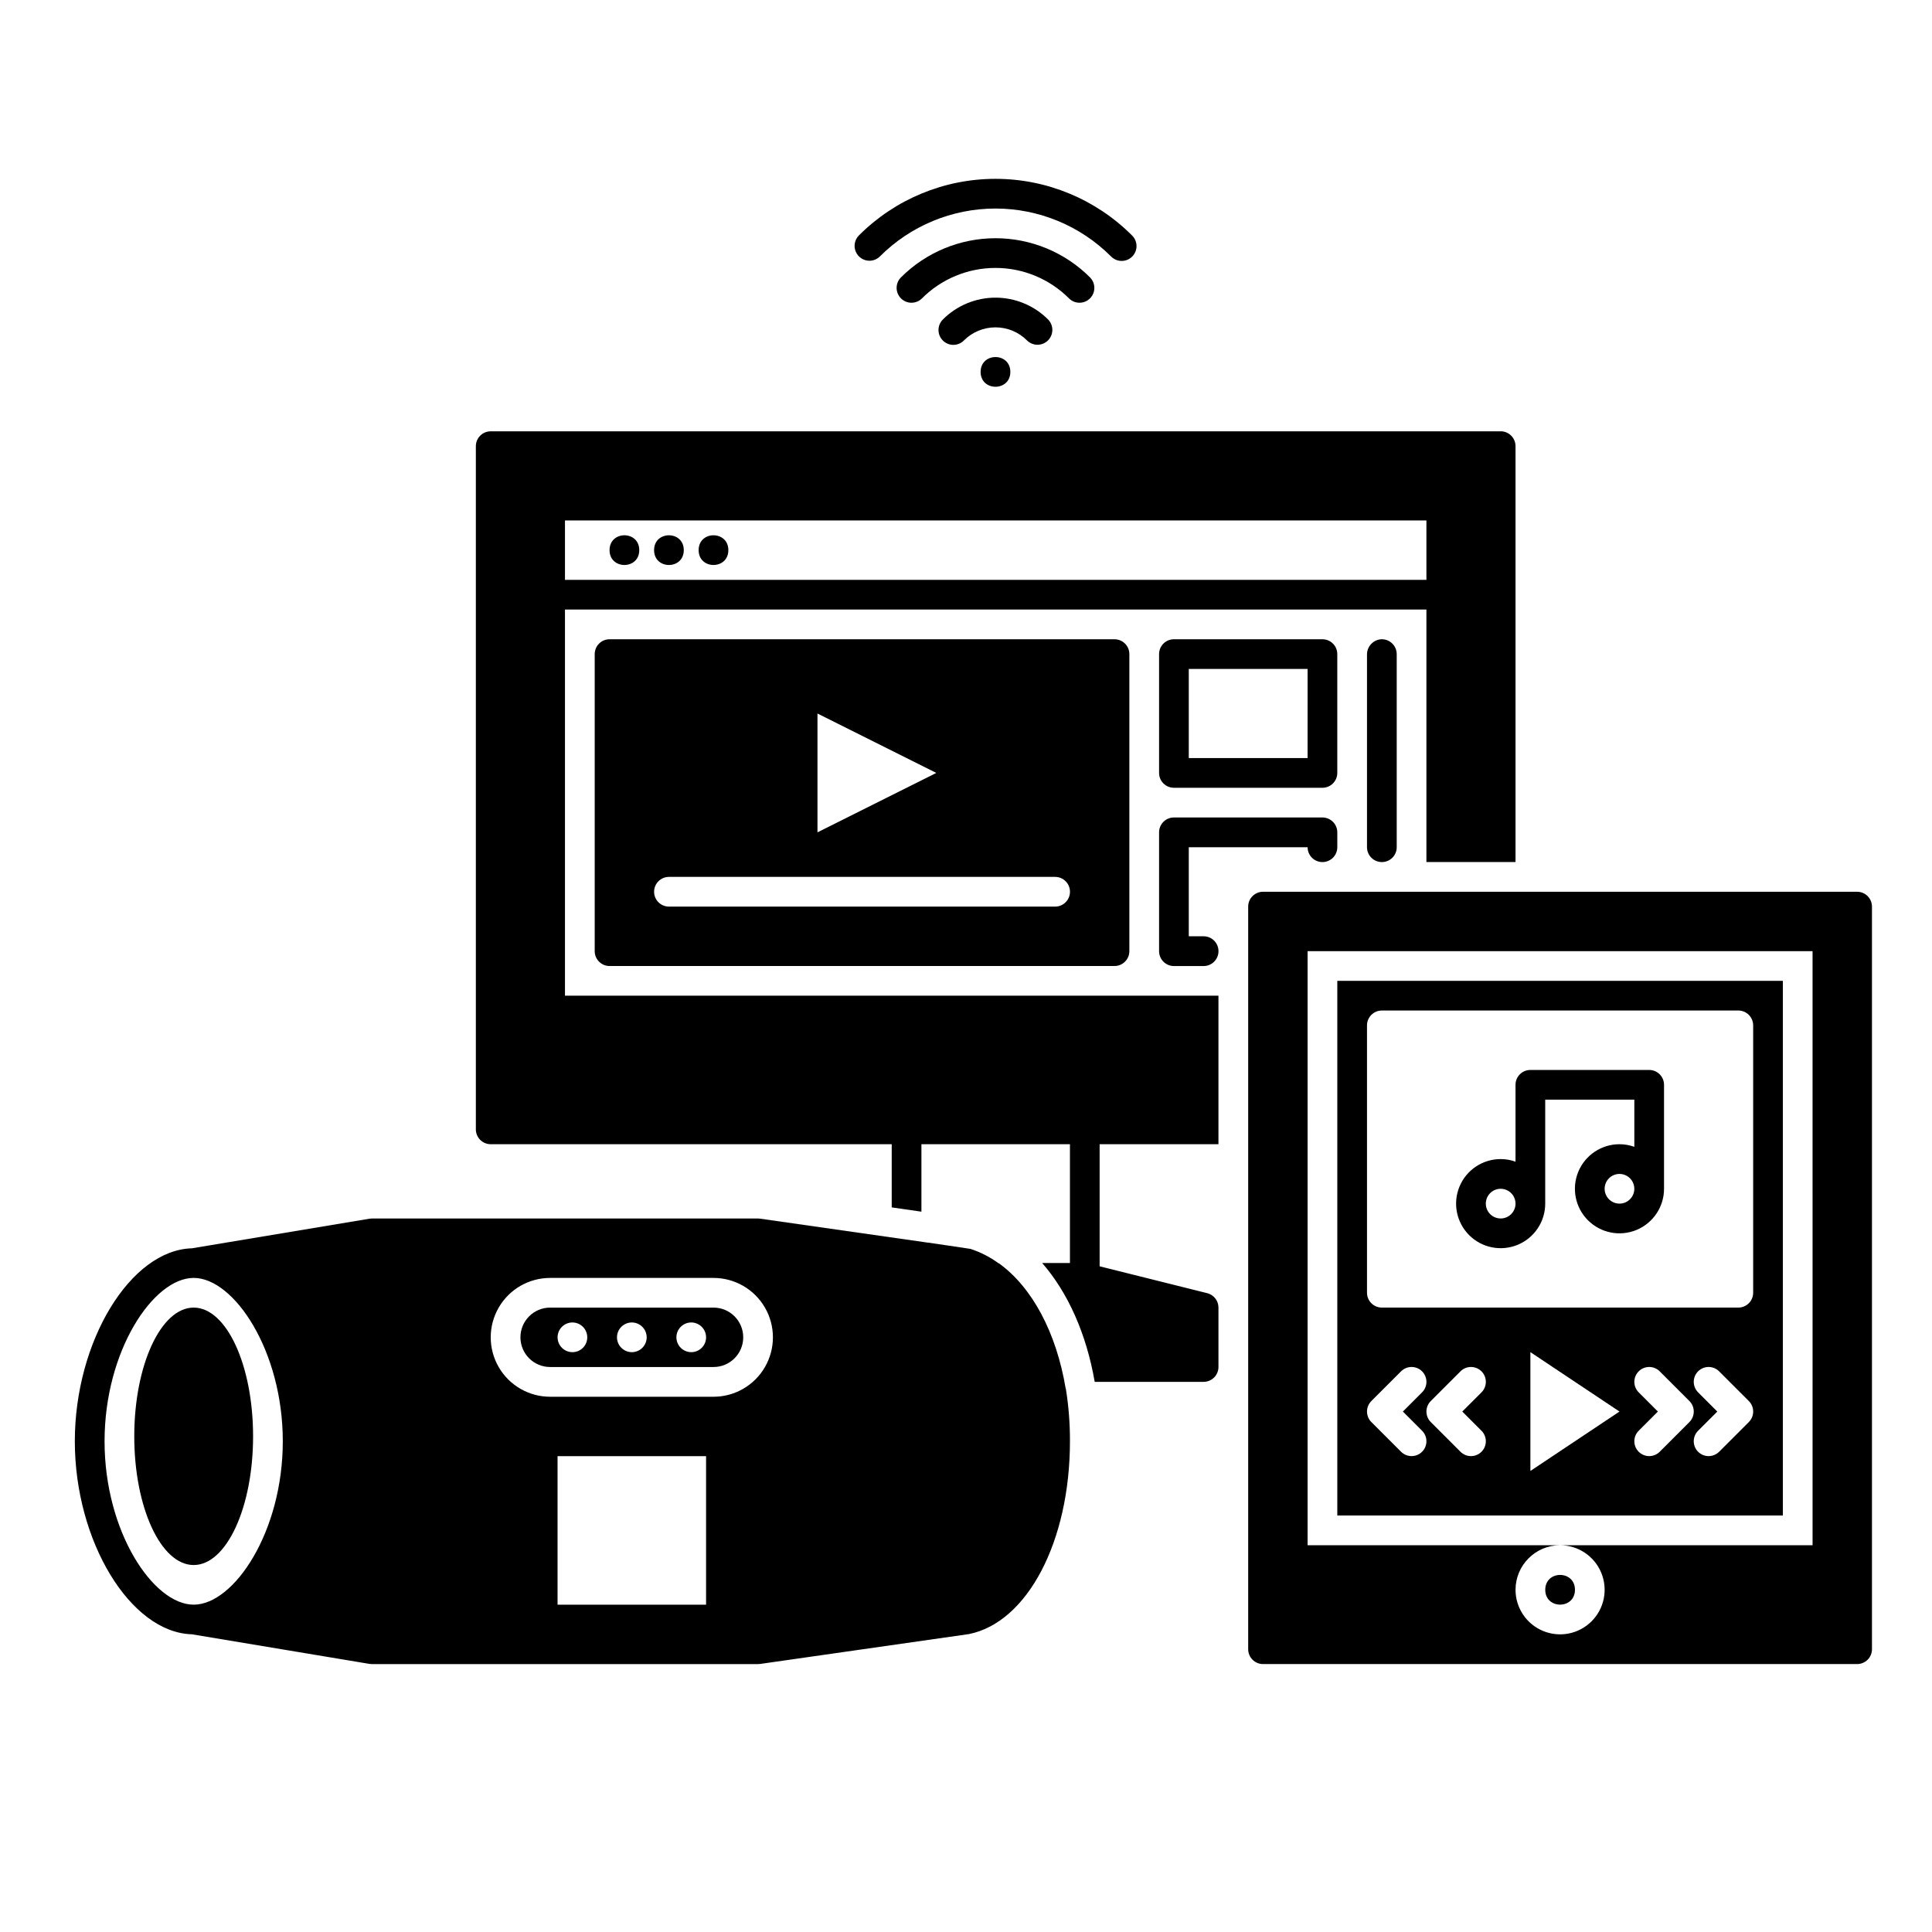 <?xml version="1.0" encoding="UTF-8"?>
<!-- Uploaded to: SVG Repo, www.svgrepo.com, Generator: SVG Repo Mixer Tools -->
<svg fill="#000000" width="800px" height="800px" version="1.1" viewBox="144 144 512 512" xmlns="http://www.w3.org/2000/svg">
 <g>
  <path d="m411.75 242.56c0 5.246-7.875 5.246-7.875 0 0-5.25 7.875-5.25 7.875 0"/>
  <path d="m421.73 234.21c0.738-0.738 1.152-1.738 1.152-2.781 0-1.047-0.414-2.047-1.152-2.785-3.691-3.691-8.699-5.762-13.918-5.762s-10.223 2.07-13.914 5.762c-0.754 0.734-1.18 1.742-1.184 2.793-0.008 1.051 0.406 2.062 1.152 2.805 0.742 0.742 1.754 1.16 2.805 1.152 1.051-0.004 2.055-0.43 2.793-1.184 2.211-2.215 5.215-3.457 8.348-3.457s6.137 1.242 8.352 3.457c1.535 1.539 4.027 1.539 5.566 0z"/>
  <path d="m430.08 224.23c1.59 0 3.027-0.961 3.637-2.43 0.609-1.473 0.27-3.164-0.855-4.293-6.641-6.641-15.652-10.375-25.047-10.375s-18.406 3.734-25.047 10.375c-1.539 1.539-1.539 4.031 0 5.566 1.535 1.539 4.027 1.539 5.566 0 5.164-5.168 12.172-8.07 19.48-8.07s14.316 2.902 19.484 8.07c0.738 0.742 1.738 1.156 2.781 1.156z"/>
  <path d="m374.41 213.1c1.043 0 2.047-0.414 2.781-1.152 8.121-8.121 19.133-12.684 30.617-12.684s22.496 4.562 30.617 12.684c0.73 0.758 1.738 1.191 2.797 1.199 1.055 0.012 2.07-0.406 2.816-1.152 0.746-0.746 1.16-1.762 1.152-2.816-0.008-1.055-0.441-2.062-1.203-2.797-9.594-9.598-22.609-14.988-36.18-14.988s-26.586 5.391-36.18 14.988c-1.125 1.125-1.461 2.816-0.852 4.289 0.609 1.469 2.043 2.426 3.633 2.43z"/>
  <path d="m439.36 313.41h-133.82c-2.176 0-3.938 1.762-3.938 3.938v78.719c0 1.043 0.414 2.047 1.152 2.781 0.738 0.738 1.742 1.156 2.785 1.156h133.82c1.043 0 2.043-0.418 2.781-1.156 0.738-0.734 1.152-1.738 1.152-2.781v-78.719c0-1.047-0.414-2.047-1.152-2.785-0.738-0.738-1.738-1.152-2.781-1.152zm-78.719 19.68 31.488 15.742-31.488 15.742zm62.977 51.168h-102.34c-2.172 0-3.934-1.762-3.934-3.934 0-2.176 1.762-3.938 3.934-3.938h102.34c2.176 0 3.938 1.762 3.938 3.938 0 2.172-1.762 3.934-3.938 3.934z"/>
  <path d="m494.46 313.41h-39.359c-2.172 0-3.934 1.762-3.934 3.938v31.488c0 1.043 0.414 2.043 1.152 2.781 0.738 0.738 1.738 1.152 2.781 1.152h39.359c1.047 0 2.047-0.414 2.785-1.152 0.738-0.738 1.152-1.738 1.152-2.781v-31.488c0-1.047-0.414-2.047-1.152-2.785-0.738-0.738-1.738-1.152-2.785-1.152zm-3.938 31.488h-31.484v-23.617h31.488z"/>
  <path d="m313.41 289.79c0 5.25-7.871 5.25-7.871 0 0-5.246 7.871-5.246 7.871 0"/>
  <path d="m325.21 289.79c0 5.25-7.871 5.25-7.871 0 0-5.246 7.871-5.246 7.871 0"/>
  <path d="m337.02 289.79c0 5.25-7.875 5.25-7.875 0 0-5.246 7.875-5.246 7.875 0"/>
  <path d="m494.46 360.64h-39.359c-2.172 0-3.934 1.766-3.934 3.938v31.488c0 1.043 0.414 2.047 1.152 2.781 0.738 0.738 1.738 1.156 2.781 1.156h7.875c2.172 0 3.934-1.766 3.934-3.938s-1.762-3.938-3.934-3.938h-3.938v-23.613h31.488c0 2.172 1.762 3.934 3.934 3.934 2.176 0 3.938-1.762 3.938-3.934v-3.938c0-1.043-0.414-2.043-1.152-2.781-0.738-0.738-1.738-1.156-2.785-1.156zm15.359-47.211h0.004c-2.055 0.254-3.586 2.016-3.555 4.082v51.004c0 2.172 1.762 3.934 3.938 3.934 2.172 0 3.938-1.762 3.938-3.934v-51.168c0-1.113-0.473-2.172-1.293-2.918-0.824-0.746-1.922-1.109-3.027-1zm126.34 66.895h-157.44c-2.172 0-3.938 1.762-3.938 3.934v196.8c0 1.043 0.418 2.047 1.156 2.785 0.734 0.738 1.738 1.152 2.781 1.152h157.44c1.043 0 2.043-0.414 2.781-1.152 0.738-0.738 1.152-1.742 1.152-2.785v-196.8c0-1.043-0.414-2.043-1.152-2.781-0.738-0.738-1.738-1.152-2.781-1.152zm-11.809 173.18h-66.914c4.777 0 9.082 2.875 10.91 7.289 1.828 4.41 0.816 9.492-2.559 12.867-3.379 3.379-8.457 4.387-12.867 2.559-4.414-1.828-7.289-6.133-7.289-10.906 0.004-6.519 5.285-11.805 11.805-11.809h-66.91v-157.44h133.82zm-82.656-295.2h-267.65c-2.176 0-3.938 1.762-3.938 3.938v181.05c0 1.047 0.414 2.047 1.152 2.785s1.742 1.152 2.785 1.152h106.27v16.746l7.871 1.133v-17.879h39.359v31.488h-7.359c6.82 7.812 11.73 18.773 13.922 31.488h28.863c1.043 0 2.043-0.414 2.781-1.152 0.738-0.738 1.152-1.738 1.152-2.785v-15.742c0.004-1.809-1.227-3.383-2.981-3.82l-28.508-7.121v-32.355h31.488v-39.359h-173.18v-102.34h228.29v66.914h23.617v-110.21c0-1.043-0.418-2.047-1.156-2.785-0.738-0.738-1.738-1.152-2.781-1.152zm-19.68 39.359-228.29 0.004v-15.746h228.29zm-95.598 214.32c-2.469-14.84-8.887-26.844-17.691-33.191-0.02 0-0.051 0.012-0.07 0.012-2.269-1.668-4.797-2.965-7.477-3.836-0.207-0.059-11.258-1.664-11.258-1.664v0.012l-44.469-6.356 0.004-0.004c-0.188-0.027-0.375-0.039-0.562-0.039h-102.34c-0.219 0.004-0.434 0.02-0.648 0.051l-47.035 7.844c-16.297 0.441-31.039 24.609-31.039 51.145 0 26.539 14.742 50.707 31.035 51.148l47.035 7.844h0.004c0.215 0.031 0.43 0.047 0.648 0.051h102.34c0.188 0 0.375-0.012 0.562-0.039 0 0 55.242-7.891 55.312-7.91 15.516-3.102 26.781-24.594 26.781-51.094 0.016-4.68-0.348-9.359-1.094-13.98zm-231.09 57.27c-10.695 0-23.617-19.316-23.617-43.297s12.922-43.297 23.617-43.297c10.695 0 23.617 19.316 23.617 43.297s-12.918 43.297-23.617 43.297zm135.79 0h-39.359v-39.359h39.359zm1.969-55.105-43.297 0.004c-5.625 0-10.82-3.004-13.633-7.875-2.812-4.871-2.812-10.871 0-15.742s8.008-7.871 13.633-7.871h43.297c5.625 0 10.824 3 13.637 7.871s2.812 10.871 0 15.742c-2.812 4.871-8.012 7.875-13.637 7.875zm176.74-200.71c-2.055 0.254-3.586 2.016-3.555 4.082v51.004c0 2.172 1.762 3.934 3.938 3.934 2.172 0 3.938-1.762 3.938-3.934v-51.168c0-1.113-0.473-2.172-1.293-2.918-0.824-0.746-1.922-1.109-3.027-1zm-15.363 47.211h-39.359c-2.172 0-3.934 1.766-3.934 3.938v31.488c0 1.043 0.414 2.047 1.152 2.781 0.738 0.738 1.738 1.156 2.781 1.156h7.875c2.172 0 3.934-1.766 3.934-3.938s-1.762-3.938-3.934-3.938h-3.938v-23.613h31.488c0 2.172 1.762 3.934 3.934 3.934 2.176 0 3.938-1.762 3.938-3.934v-3.938c0-1.043-0.414-2.043-1.152-2.781-0.738-0.738-1.738-1.156-2.785-1.156zm0 0h-39.359c-2.172 0-3.934 1.766-3.934 3.938v31.488c0 1.043 0.414 2.047 1.152 2.781 0.738 0.738 1.738 1.156 2.781 1.156h7.875c2.172 0 3.934-1.766 3.934-3.938s-1.762-3.938-3.934-3.938h-3.938v-23.613h31.488c0 2.172 1.762 3.934 3.934 3.934 2.176 0 3.938-1.762 3.938-3.934v-3.938c0-1.043-0.414-2.043-1.152-2.781-0.738-0.738-1.738-1.156-2.785-1.156z"/>
  <path d="m498.4 403.93v141.7h118.08v-141.7zm22.465 124.8c-1.539 1.535-4.031 1.535-5.57 0l-7.871-7.871c-1.535-1.539-1.535-4.031 0-5.57l7.871-7.871c1.539-1.539 4.031-1.539 5.57 0 1.539 1.539 1.539 4.031 0 5.57l-5.086 5.086 5.086 5.086v0.004c1.535 1.539 1.535 4.027 0 5.566zm15.742-5.57 0.004 0.004c1.535 1.535 1.535 4.031 0 5.566-1.539 1.539-4.035 1.539-5.57 0l-7.871-7.871c-1.535-1.539-1.535-4.031 0-5.57l7.871-7.871c1.535-1.539 4.031-1.539 5.57 0 1.535 1.539 1.535 4.031 0 5.57l-5.09 5.086zm12.961 10.66v-31.488l23.617 15.742zm34.273-5.086v-0.004c-1.539 1.539-4.031 1.539-5.57 0-1.539-1.535-1.539-4.031 0-5.566l5.086-5.086-5.086-5.086v-0.004c-1.539-1.539-1.539-4.031 0-5.57 1.539-1.539 4.031-1.539 5.57 0l7.871 7.871c1.535 1.539 1.535 4.031 0 5.57zm23.617-7.871-7.871 7.871-0.004-0.004c-1.535 1.539-4.031 1.539-5.566 0-1.539-1.535-1.539-4.031 0-5.566l5.086-5.086-5.086-5.086v-0.004c-1.539-1.539-1.539-4.031 0-5.57 1.535-1.539 4.031-1.539 5.566 0l7.871 7.871h0.004c1.535 1.539 1.535 4.031 0 5.57zm1.148-34.277c0 1.043-0.414 2.047-1.152 2.785s-1.738 1.152-2.781 1.152h-94.465c-2.176 0-3.938-1.762-3.938-3.938v-70.848c0-2.172 1.762-3.938 3.938-3.938h94.465c1.043 0 2.043 0.418 2.781 1.156 0.738 0.738 1.152 1.738 1.152 2.781z"/>
  <path d="m561.38 565.31c0 5.246-7.871 5.246-7.871 0 0-5.25 7.871-5.25 7.871 0"/>
  <path d="m333.09 490.53h-43.297c-4.348 0-7.871 3.523-7.871 7.871 0 4.348 3.523 7.871 7.871 7.871h43.297c4.348 0 7.871-3.523 7.871-7.871 0-4.348-3.523-7.871-7.871-7.871zm-37.391 11.809c-1.594 0-3.027-0.961-3.637-2.43-0.609-1.473-0.273-3.164 0.852-4.289 1.125-1.129 2.82-1.465 4.289-0.855 1.473 0.609 2.43 2.047 2.43 3.637 0 1.043-0.414 2.047-1.152 2.785-0.738 0.738-1.738 1.152-2.781 1.152zm15.742 0c-1.59 0-3.027-0.961-3.637-2.43-0.609-1.473-0.27-3.164 0.855-4.289 1.125-1.129 2.816-1.465 4.289-0.855 1.469 0.609 2.43 2.047 2.43 3.637 0 1.043-0.414 2.047-1.152 2.785-0.738 0.738-1.742 1.152-2.785 1.152zm15.742 0h0.004c-1.594 0-3.027-0.961-3.637-2.43-0.609-1.473-0.273-3.164 0.852-4.289 1.125-1.129 2.82-1.465 4.289-0.855 1.473 0.609 2.43 2.047 2.43 3.637 0 1.043-0.414 2.047-1.152 2.785-0.738 0.738-1.738 1.152-2.781 1.152z"/>
  <path d="m211.07 524.64c0 18.84-7.051 34.109-15.746 34.109-8.695 0-15.742-15.27-15.742-34.109s7.047-34.113 15.742-34.113c8.695 0 15.746 15.273 15.746 34.113"/>
  <path d="m581.05 427.55h-31.488c-2.172 0-3.934 1.762-3.934 3.938v20.367c-1.266-0.457-2.598-0.688-3.938-0.688-4.777 0-9.082 2.875-10.91 7.289-1.828 4.41-0.816 9.488 2.559 12.867 3.379 3.379 8.457 4.387 12.871 2.559 4.41-1.828 7.289-6.133 7.289-10.906v-27.555h23.617v12.496h-0.004c-1.262-0.453-2.594-0.688-3.934-0.688-4.777 0-9.082 2.879-10.91 7.289-1.828 4.414-0.816 9.492 2.559 12.867 3.379 3.379 8.457 4.391 12.871 2.562 4.41-1.828 7.289-6.133 7.289-10.91v-27.551c0-1.047-0.414-2.047-1.152-2.785-0.738-0.738-1.742-1.152-2.785-1.152zm-39.359 39.359c-1.594 0-3.027-0.957-3.637-2.43-0.609-1.469-0.273-3.164 0.852-4.289 1.129-1.125 2.82-1.461 4.293-0.852 1.469 0.609 2.43 2.043 2.43 3.637 0 1.043-0.418 2.043-1.156 2.781-0.738 0.738-1.738 1.152-2.781 1.152zm31.488-3.938v0.004c-1.594 0-3.027-0.961-3.637-2.43-0.609-1.473-0.273-3.164 0.852-4.293 1.129-1.125 2.82-1.461 4.289-0.852 1.473 0.609 2.43 2.043 2.43 3.637 0 1.043-0.414 2.043-1.152 2.781-0.738 0.738-1.738 1.156-2.781 1.156z"/>
 </g>
</svg>